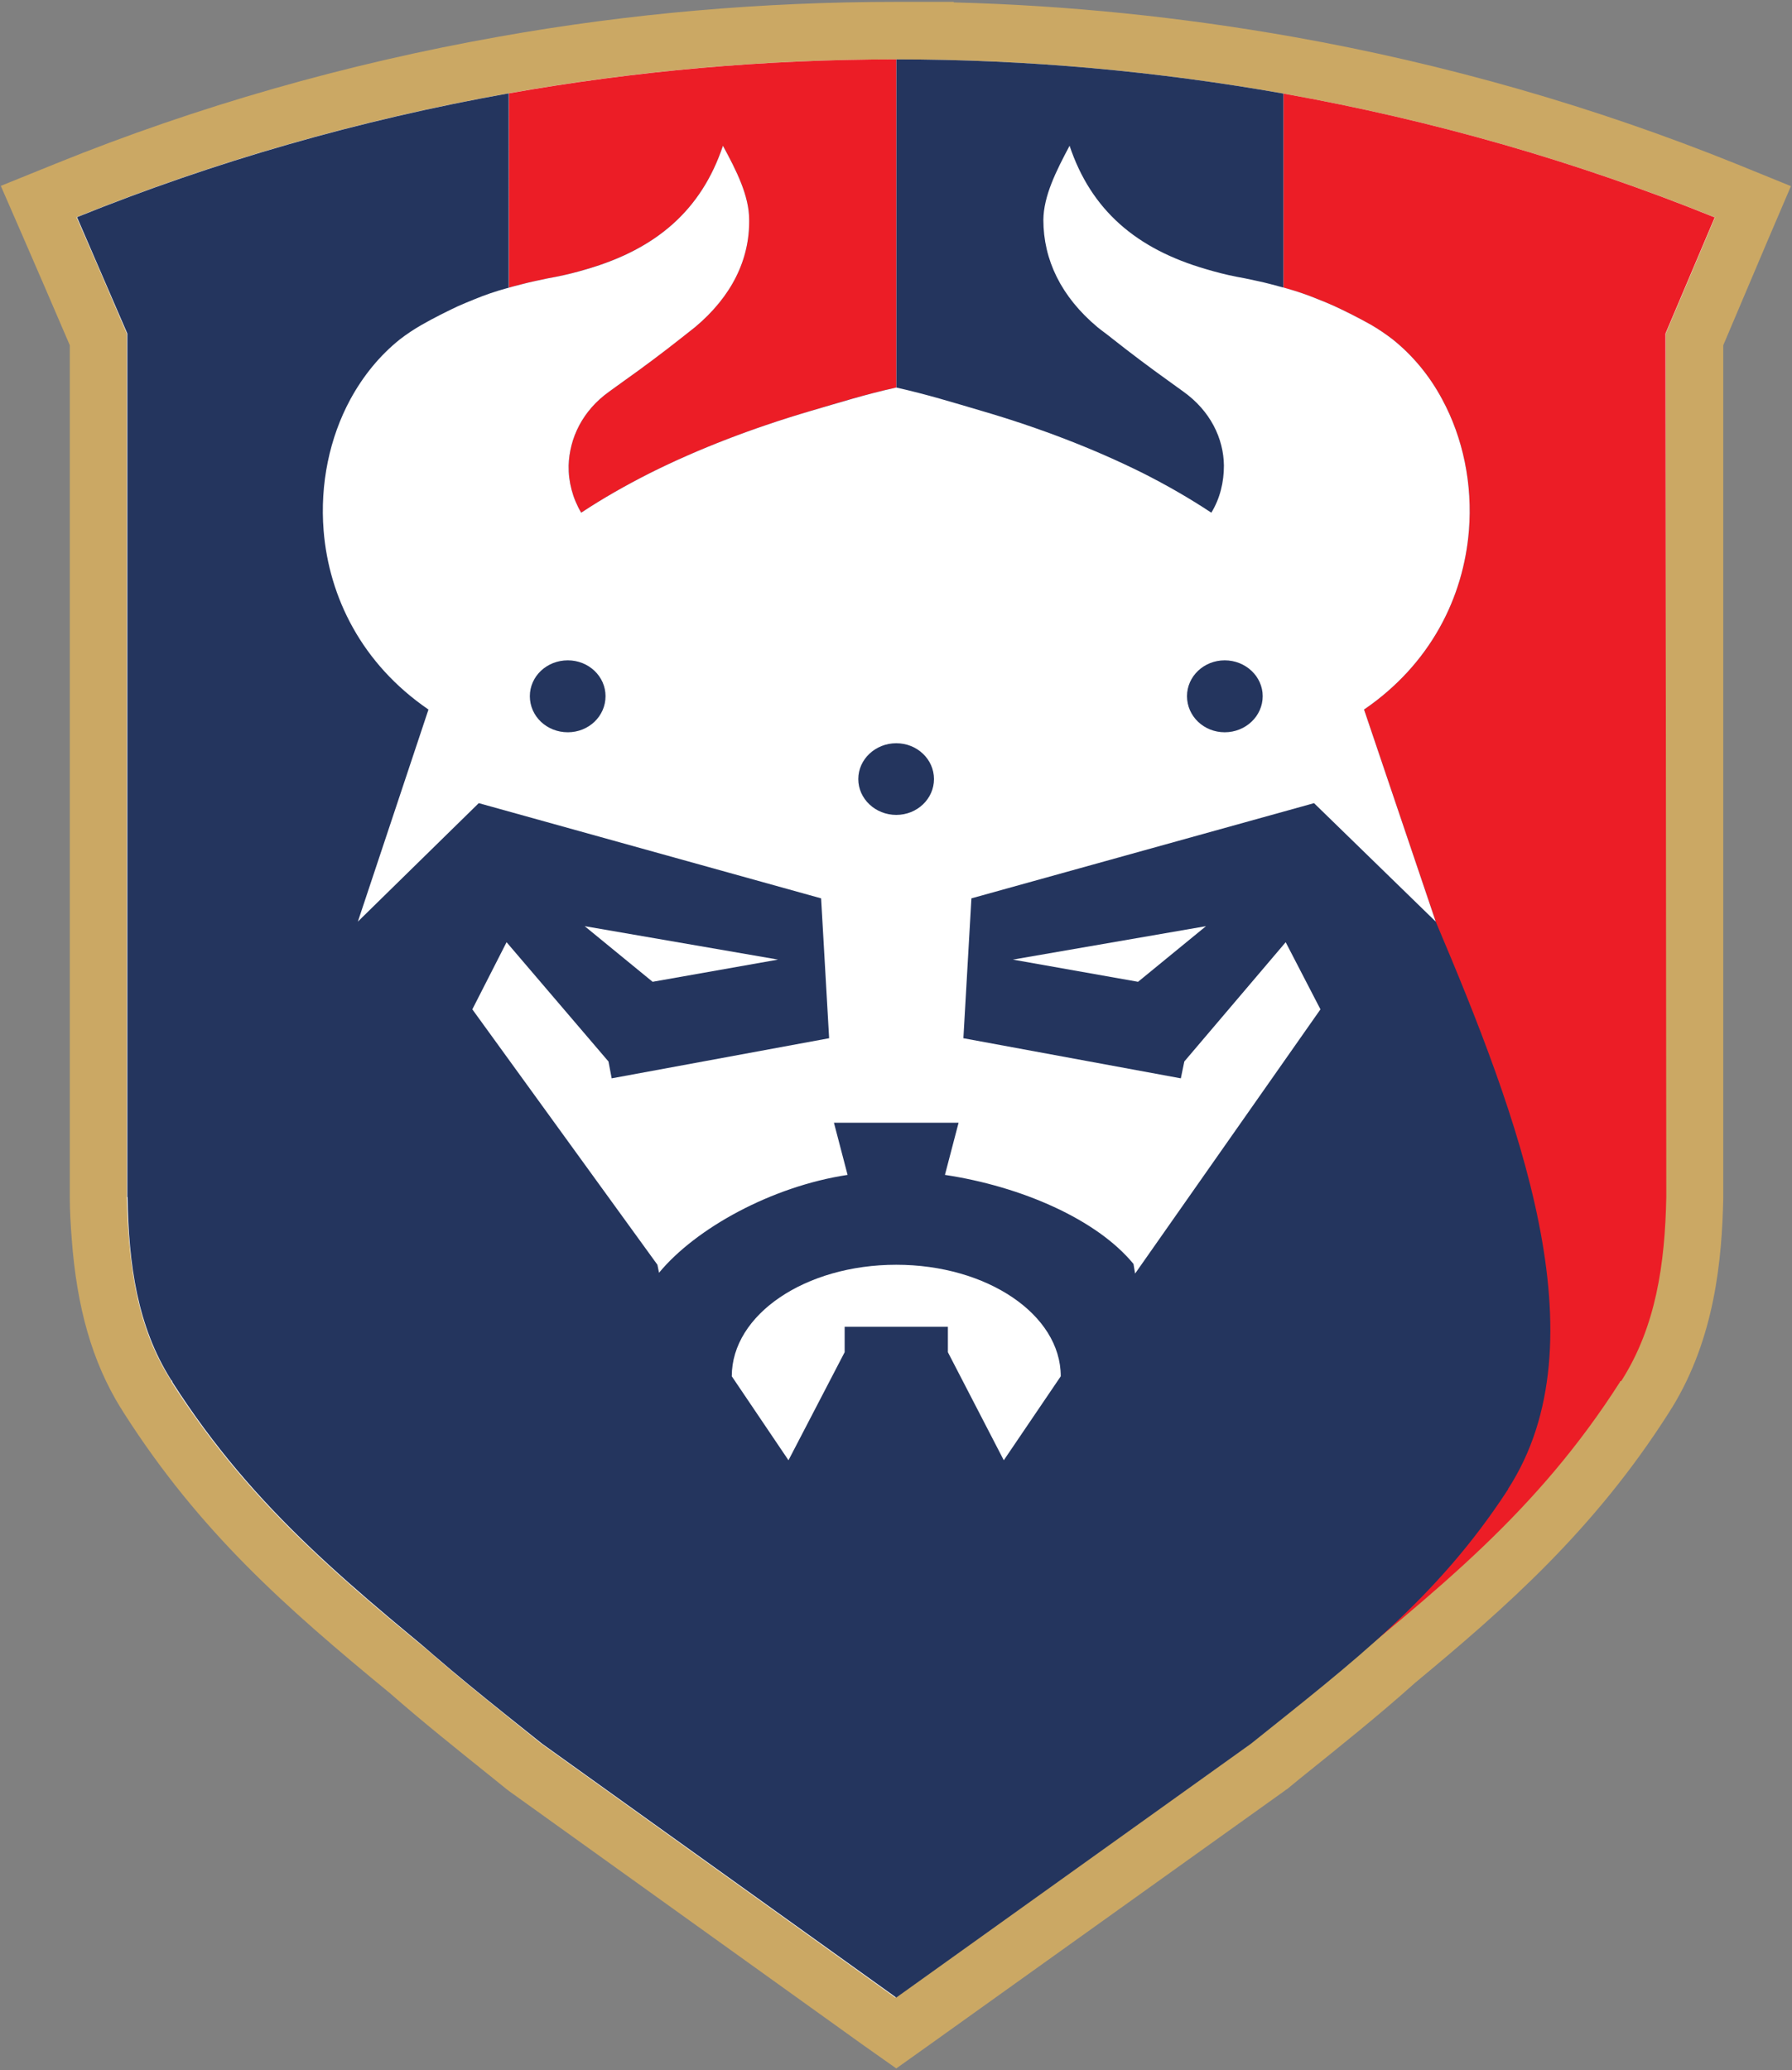 <svg xmlns="http://www.w3.org/2000/svg" viewBox="0 0 670 774" width="670" height="774"><rect x="0" y="0" width="670" height="774" fill="#808080" stroke="none"/><path fill="#fff" d="m196.2 660.6-4.8-3.9c-13.7-10.9-26.5-21.2-38.6-31.8-38.3-31.6-69.8-59.1-97.4-102.4l-.6-.9v-.1c-10-15.9-15.4-34.7-17.2-59.2-.4-5.2-.6-9.9-.7-14.5V126.9L14.6 75.3l10.2-4.1c52.4-21.2 107.5-37 163.7-46.9 48.1-8.6 97.4-12.9 146.6-12.9h10.8v.1c45.6.6 91.3 4.9 135.9 12.9 56.1 9.9 111.1 25.7 163.5 46.9l10.1 4.2-21.8 51.4v320.9c-.5 21.6-2.9 49.5-18.2 73.7v.1l-.5.9c-27.2 42.5-59.4 70.9-92.8 98.6-13.3 11.9-27.7 23.4-42.9 35.6l-4.9 3.9-139.2 99.6-138.8-99.6z"/><path fill="#cba864" d="M356.6.7v.2c42.7 1.1 85.3 5.5 127 12.9 56.9 10.1 112.6 26.1 165.6 47.5l20.4 8.3-8.6 20.1-16.7 39.4v319c-.5 22.7-3.1 52.1-19.2 78.3l-.1.1-1.1 1.8c-27.9 43.8-60.8 72.7-94.8 100.9-13.5 12.1-28 23.7-43.3 36l-4.5 3.7-.5.3-.5.4-132.7 94.9-12.5 8.9-12.6-8.9-132.3-94.9-.5-.4-.4-.3-4.7-3.8c-13.7-11-26.6-21.3-38.8-32-39-32.1-71.1-60.3-99.5-104.8l-1.1-1.8-.1-.1C34.5 509.2 28.7 489 26.8 463c-.4-5.3-.7-10.2-.7-14.9v-319l-8.9-20.7-8.1-18.7L.3 69.5l20.5-8.3c53.1-21.5 108.8-37.4 165.8-47.5C235.3 5 285.3.7 335.1.7zm-21.8 21.5c-49.4 0-97.9 4.4-144.7 12.7-56.3 10-110.3 25.6-161.5 46.3l8.1 18.6 10.7 24.9v322.9c.1 4.7.3 9.3.7 13.9 1.4 19.7 5.3 38.2 15.7 54.5l.3.4v.3c26.9 42.1 57.9 69.2 95.4 100 13.2 11.6 27.5 22.9 42.9 35.3l132.3 94.9L467.4 652c17.2-13.7 32.8-26.1 47.3-39.1 35.4-29.3 65-55.9 90.7-96.2.4-.2.4-.2.4-.3l.3-.4c12.8-20.1 16.1-43.4 16.7-68.4V124.7l18.4-43.4C590 60.6 536 45 479.9 35c-46.8-8.3-95.4-12.8-144.8-12.8z"/><path fill="#24355e" d="M335.1 22.2v724.4l144.8-106V35c-46.9-8.3-95.4-12.8-144.8-12.8zM47.7 447.6c.4 25.1 3.6 48.3 16.3 68.4l.4.4v.3c31.1 48.7 67.8 77.3 113.6 115l12.2 9V34.9C134.1 44.9 80 60.5 28.8 81.2l18.8 43.5v322.9z"/><path fill="#ec1d26" d="m622.7 124.7 18.4-43.4C590 60.6 536 45 479.9 35v605.7l12.2-9c45.8-37.6 82.5-66.3 113.6-115 0-.1 0-.2.4-.3l.3-.4c12.7-20.1 16.1-43.3 16.6-68.4M190.3 34.9v605.8l144.8 105.9V22.2c-49.4 0-98 4.4-144.8 12.7z"/><path fill="#24355e" d="M133.8 344.6c-30.8 72.7-63 157.1-27.1 212.5 26.2 40.1 57.4 64 96 94.9l132.4 94.9L467.7 652c38.6-30.9 69.6-54.5 95.8-94.6 0-.1 0-.2.3-.3v-.3c35.9-55.4 3.8-139.5-27-212.2L510 265.3c25-17.1 37.2-42.1 39.2-66.9 1.4-17.4-2.2-34.7-10-49.1-4.7-8.8-11-16.4-18.5-22.4q-3.9-3-8.1-5.4c-4.9-2.8-9.3-5-13.6-7q-3.2-1.4-6.2-2.6c-4.1-1.7-8-3-12-4.1q-2.9-.9-6-1.6c-2.9-.8-6-1.4-9.2-2.1-1.1-.2-2.1-.4-3.3-.6q-6-1.2-11.5-2.9C425 93.1 408 78.7 400 54.5c-5.1 9.4-9.8 18.7-9.9 27.7 0 14.8 6.6 28.7 20.2 40.1 1.7 1.4 3.6 2.7 5.3 4.1 7 5.5 14.1 10.9 21.4 16.1l5.4 3.9c10.1 7.2 15 17.5 15.2 27.7 0 6.1-1.4 12.2-4.7 17.6-8-5.3-16.6-10.2-25.7-14.8-18.2-9.1-38.4-16.9-60.3-23.3-10.9-3.3-20.2-6.1-31.8-8.7-11.7 2.6-20.8 5.4-31.8 8.7-21.8 6.4-42.1 14.2-60.3 23.3-9.1 4.6-17.7 9.5-25.7 14.8-3.2-5.4-4.8-11.5-4.7-17.6.3-10.2 5.1-20.5 15.2-27.7q2.7-1.9 5.4-3.9 11-7.8 21.4-16.1c1.8-1.4 3.6-2.7 5.3-4.1 13.6-11.4 20.4-25.3 20.2-40.1 0-9-4.7-18.3-9.8-27.7-8.1 24.2-25.1 38.6-50.9 46.1q-5.5 1.7-11.5 2.9c-1.2.2-2.2.4-3.2.6-3.2.7-6.3 1.3-9.3 2.1q-3.1.7-6 1.6c-4 1.1-7.9 2.4-12 4.1q-3 1.2-6.2 2.6c-4.3 2-8.7 4.2-13.6 7q-4.2 2.4-8 5.4c-7.6 6-13.9 13.6-18.6 22.4-7.8 14.4-11.4 31.7-10 49.1 2 24.8 14.2 49.8 39.2 66.9z"/><g fill="#fff"><path d="M335.1 472.9c33.9 0 61.5 18.6 61.5 41.7L375.3 546l-20.9-40.4v-9.5h-38.6v9.5l-21 40.4-21.2-31.4c0-23.1 27.5-41.7 61.5-41.7zm-44.2-114.1-46.9 8.3-25.4-20.8zm160-12.5-25.4 20.8-46.8-8.3z"/><path d="M549.2 198.4c1.4-17.4-2.2-34.7-10-49.1-4.7-8.8-11-16.4-18.5-22.4q-3.9-3-8-5.4c-5-2.8-9.4-5-13.7-7q-3.1-1.4-6.2-2.6c-4.1-1.7-8-3-11.9-4.1l-6-1.6c-3-.8-6.1-1.4-9.3-2.1-1.1-.2-2.1-.4-3.2-.6-4.1-.8-7.9-1.8-11.6-2.9-25.8-7.5-42.8-21.9-50.9-46.1-5 9.4-9.7 18.7-9.8 27.7 0 14.9 6.6 28.7 20.2 40.1 1.7 1.4 3.6 2.7 5.3 4.1q10.5 8.3 21.4 16.1l5.4 3.9c10.1 7.2 15.1 17.5 15.2 27.7 0 6.1-1.4 12.2-4.7 17.6-8-5.3-16.5-10.2-25.6-14.8-18.3-9.1-38.5-16.9-60.4-23.3-10.9-3.2-20.2-6.1-31.8-8.7-11.7 2.6-20.8 5.5-31.8 8.7-21.8 6.4-42.1 14.2-60.3 23.3-9.1 4.6-17.7 9.5-25.7 14.8-3.2-5.4-4.8-11.5-4.7-17.6.3-10.2 5.1-20.5 15.2-27.7q2.7-1.9 5.4-3.9 11-7.8 21.5-16.1c1.7-1.4 3.5-2.7 5.2-4.1 13.6-11.4 20.4-25.2 20.2-40.1 0-9-4.7-18.3-9.8-27.7-8.1 24.2-25.1 38.6-50.8 46.1q-5.6 1.7-11.6 2.9c-1.1.2-2.1.4-3.2.6-3.2.7-6.3 1.3-9.3 2.1-2 .5-4 1-6 1.6-4 1.1-7.9 2.4-12 4.1q-3 1.2-6.2 2.6c-4.2 2-8.7 4.2-13.6 7q-4.2 2.4-8.1 5.4c-7.5 6-13.7 13.6-18.5 22.4-7.8 14.4-11.4 31.7-10 49.1 2 24.8 14.2 49.8 39.2 66.9l-26.4 79.3 45.2-44.3 128 35.6 3 52.3-81.3 15-1.2-6.3-38.1-44.6-12.8 25.1 69.2 95.5.6 3c13.7-16.6 42.1-32.3 70.5-36.6l-5.1-19.5h46.6l-5.1 19.5c28.5 4.3 56.8 16.6 70.5 33.3l.6 3.6 69.3-98.8-13-25.1-37.9 44.6-1.3 6.3-81.3-15 3-52.3 128.1-35.6 45.5 44.3-26.8-79.3c25-17.1 37.2-42.1 39.2-66.9z"/></g><path fill="#24355e" d="M198.1 260.3c0-7.4 6.3-13.4 14.2-13.4 7.8 0 14.1 6 14.1 13.4 0 7.5-6.3 13.5-14.1 13.5-7.9 0-14.2-6-14.2-13.5zm122.8 31c0-7.4 6.4-13.4 14.2-13.4 7.8 0 14.1 6 14.1 13.4s-6.3 13.4-14.1 13.4-14.2-6-14.2-13.4zm122.9-31c0-7.4 6.3-13.4 14.1-13.4s14.2 6 14.2 13.4c0 7.5-6.4 13.5-14.2 13.5-7.8 0-14.1-6-14.1-13.5z"/></svg>